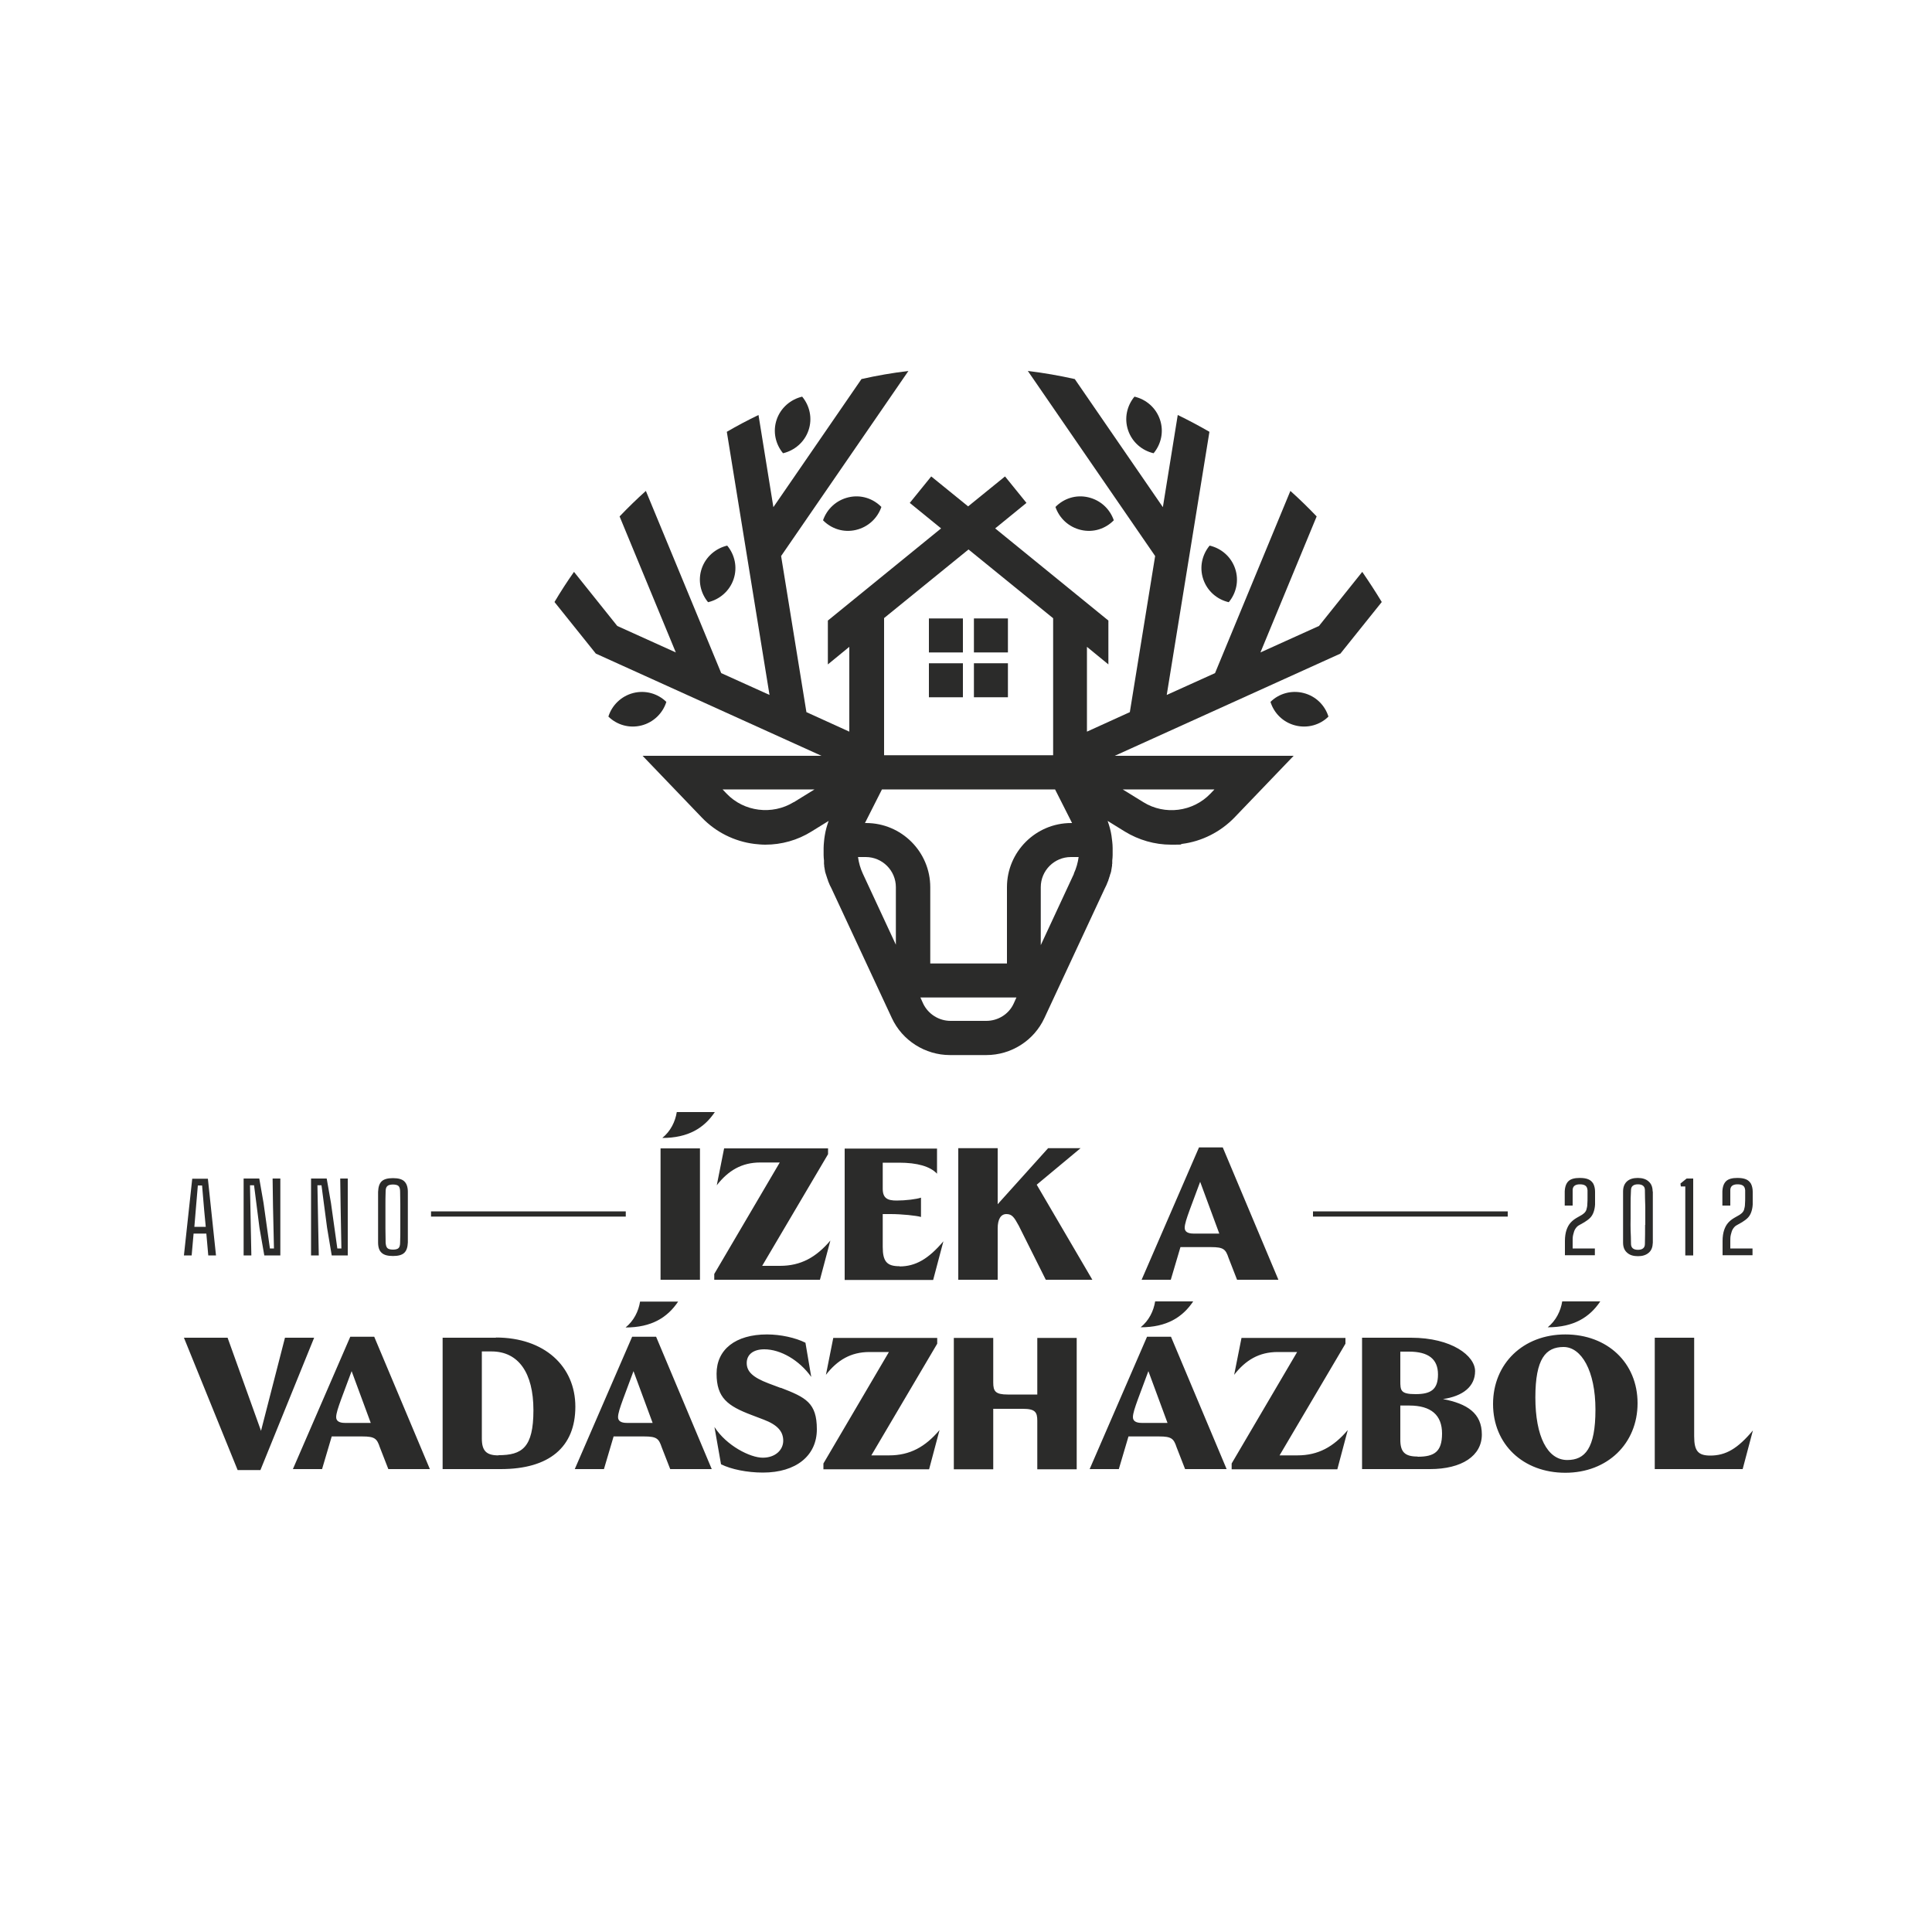 <svg xmlns="http://www.w3.org/2000/svg" id="Réteg_1" version="1.1" viewBox="0 0 1000 1000"><defs><style>.st0{fill:#2b2b2a}</style></defs><path d="M341.9 594.4h20.4v68h-20.4zm28.1-18.8h-19.7c-.8 5-3.2 9.9-7.5 13.4 13.5 0 21.7-5.2 27.2-13.4Zm33.8 79.6h-9.3l34.1-57.8v-3h-53.8l-3.8 19.1c5.9-7.6 12.9-11.8 22.5-11.8h10.1l-33.9 57.7v3h54.7l5.4-20.3c-7.4 8.7-15.3 13.1-26.1 13.1Zm61.8.2c-6.5 0-8.7-2.4-8.7-10v-17h4.1c5.8 0 13.4.8 15.7 1.5v-10c-2.3.8-8 1.5-12.6 1.5s-7.2-1.1-7.2-6.1v-13.5h8.4c9.5 0 16.1 1.9 19.7 5.7v-13h-47.8v68H483l5.3-20c-7.8 9.2-14.5 13-22.7 13Zm30.4-61v68h20.4v-26.6c0-4.7 1.6-7.4 4.5-7.4s4 1.6 6.4 6l14 28h24.1l-28.8-49.2 22.7-18.9h-16.8l-26.1 29v-29H496Zm165.7 68-28.8-68.5h-12.3l-29.7 68.5H606l5-16.9h15.8c6.5 0 7.6 1.1 9.1 5.6l4.4 11.3h21.5Zm-43.9-23.9c-3.2 0-4.6-1.1-4.6-3s1-4.9 2.6-9.3l5.4-14.5 9.9 26.8h-13.4Zm-517.6 0h6.6l1 11.3h4l-4.2-39.7h-8.1l-4.3 39.7h4l1-11.3Zm1.1-11.9 1.1-13h2.2l1.1 13 .8 8.4h-5.9l.7-8.4Zm28.5 8.3-.4-21.4h2.1l2.8 22 2.5 14.3h8.3V610h-4l.2 14.1.5 22.1h-2.1l-3.3-23.6-2.2-12.6h-8.1v39.8h4l-.3-14.9zm34.9 0-.4-21.4h2.1l2.9 22 2.4 14.3h8.3V610h-3.9l.2 14.1.4 22.1h-2.1l-3.3-23.6-2.2-12.6H161v39.8h4l-.3-14.9zm31 8.2c0 2.5.6 4.3 1.9 5.4 1.2 1.1 3.1 1.6 5.8 1.6s4.6-.5 5.8-1.6c1.2-1.1 1.8-2.9 1.9-5.4v-26.2c0-2.6-.7-4.4-1.9-5.5-1.2-1.1-3.1-1.6-5.8-1.6s-4.6.5-5.8 1.6c-1.2 1.1-1.8 2.9-1.9 5.5v26.2Zm3.8-19.5c0-2.1 0-4.4.1-6.9 0-1.4.3-2.3.9-2.8.5-.5 1.5-.8 2.9-.8s2.4.3 2.9.8.8 1.5.8 2.8c0 2.5.1 4.9.1 7v12.4c0 2.1 0 4.5-.1 7.1 0 1.4-.3 2.3-.8 2.8s-1.5.8-2.9.8-2.4-.3-2.9-.8-.8-1.4-.9-2.8c0-2.6-.1-5-.1-7.2v-12.5Zm610.6.4h3.9v-8c0-.9.3-1.7.9-2.2s1.5-.8 2.8-.8 2.2.2 2.9.7c.7.5 1 1.3 1.1 2.4v3.6c0 1.2 0 2.4-.1 3.5 0 1-.2 2-.5 3s-1.1 1.8-2.3 2.6l-2.8 1.6c-1.2.7-2.2 1.5-3.1 2.5-.9 1-1.6 2.3-2.1 3.8s-.8 3.4-.8 5.6v7.4h15.5v-3.5H814v-3.9c0-1.1 0-2.2.3-3.3s.5-2 1-2.8 1.1-1.5 1.8-1.9l3-1.7c1.1-.7 2.1-1.4 2.9-2.2.8-.8 1.4-1.8 1.8-2.9.4-1.1.7-2.4.8-4v-6.7c0-1.7-.4-3.1-.9-4.1-.6-1-1.4-1.8-2.6-2.3-1.2-.5-2.6-.7-4.5-.7-2.6 0-4.5.5-5.7 1.6-1.2 1.1-1.9 2.9-2 5.4v7.3Zm45.3-7.3c0-2.3-.7-4-2.1-5.2-1.3-1.2-3.2-1.8-5.6-1.8s-4.3.6-5.6 1.8-2 2.9-2 5.2v26.5c0 2.3.7 4 2.1 5.2 1.3 1.2 3.2 1.8 5.6 1.8s4.2-.6 5.6-1.8 2-2.9 2.1-5.2v-26.5Zm-3.9 17.3c0 3.2 0 6.5-.1 9.9 0 2-1.3 3-3.6 3s-3.6-1-3.6-3.1c0-2.5-.1-4.8-.2-6.9s0-4.2 0-6.3v-6.7c0-2.4 0-5 .2-7.9 0-2 1.3-3 3.6-3s3.6 1 3.6 3c0 2.8.1 5.7.2 8.7v9.3Zm20.8-19.9v35.7h4.1V610H873l-3.2 2.6.2 1.5h2.3zm19.4 9.9h3.9v-8c0-.9.3-1.7.9-2.2s1.5-.8 2.8-.8 2.2.2 2.9.7c.7.5 1 1.3 1.1 2.4v3.6c0 1.2 0 2.4-.1 3.5 0 1-.2 2-.5 3s-1.1 1.8-2.3 2.6l-2.8 1.6c-1.2.7-2.2 1.5-3.1 2.5-.9 1-1.6 2.3-2.1 3.8s-.8 3.4-.8 5.6v7.4h15.5v-3.5h-11.5v-3.9c0-1.1 0-2.2.3-3.3s.5-2 1-2.8 1.1-1.5 1.8-1.9l3-1.7c1.1-.7 2.1-1.4 2.9-2.2.8-.8 1.4-1.8 1.8-2.9.4-1.1.7-2.4.8-4v-6.7c0-1.7-.4-3.1-.9-4.1-.6-1-1.4-1.8-2.6-2.3-1.2-.5-2.6-.7-4.5-.7-2.6 0-4.5.5-5.7 1.6-1.2 1.1-1.9 2.9-2 5.4v7.3Zm-744.2 68.4-12.4 48.2-17.3-48.2H95.2l27.8 68.5h11.8l27.8-68.5h-15.1zm33.8-.5-29.7 68.5h15.1l5-16.9h15.8c6.5 0 7.6 1.1 9.1 5.6l4.4 11.3h21.5l-28.8-68.5h-12.3Zm-2.7 44.6c-3.2 0-4.6-1.1-4.6-3s1-4.9 2.6-9.3l5.4-14.5 9.9 26.8h-13.4Zm78.1-44.1h-27.6v68h30.1c25.1 0 38.6-11.4 38.6-32.3s-16-35.8-41.1-35.8Zm1.3 60.9c-6.2 0-8.6-2.3-8.6-8.7v-45.1h5c13.9 0 21.7 11 21.7 30.4s-5.9 23.3-18.1 23.3Zm65.8-66.2c13.5 0 21.7-5.2 27.2-13.4h-19.7c-.8 5-3.2 9.9-7.5 13.4Zm3.4 4.8-29.7 68.5h15.1l5-16.9h15.8c6.5 0 7.6 1.1 9.1 5.6l4.4 11.3h21.5l-28.8-68.5h-12.3Zm-2.7 44.6c-3.2 0-4.6-1.1-4.6-3s1-4.9 2.6-9.3l5.4-14.5 9.9 26.8h-13.4Zm79.6-18.1-6.4-2.4c-8.1-3.1-11.2-6.1-11.2-10.5s3.4-7.1 9.1-7.1c8.5 0 18.2 5.7 24.3 14.3l-3-17.7c-5.1-2.6-12.9-4.3-19.9-4.3-16.3 0-26.1 7.8-26.1 20.3s5.7 16.7 18.1 21.4l6.3 2.4c7.1 2.7 10.1 6.1 10.1 10.9s-4.1 8.8-10.6 8.8-18.8-6.2-25-15.9l3.4 19.3c5.2 2.6 13.5 4.3 21.7 4.3 17.1 0 27.9-8.7 27.9-22.4s-5.7-16.5-18.7-21.5Zm56.2 34.9H451l34.1-57.8v-3h-53.8l-3.8 19.1c5.9-7.6 12.9-11.8 22.5-11.8h10.1l-33.9 57.7v3h54.7l5.4-20.3c-7.4 8.7-15.3 13.1-26.1 13.1Zm76.6-31.5h-15.3c-6.4 0-7.5-1.7-7.5-6.2v-23.1h-20.4v68h20.4v-31.3h15.3c6.4 0 7.5 1.7 7.5 6.2v25.1h20.4v-68h-20.4v29.4Zm80.7-48.2h-19.7c-.8 5-3.2 9.9-7.5 13.4 13.5 0 21.7-5.2 27.2-13.4Zm-23.9 18.3L564 760.4h15.1l5-16.9h15.8c6.5 0 7.6 1.1 9.1 5.6l4.4 11.3h21.5l-28.8-68.5h-12.3Zm-2.7 44.6c-3.2 0-4.6-1.1-4.6-3s1-4.9 2.6-9.3l5.4-14.5 9.9 26.8h-13.4Zm80.6 16.8h-9.3l34.1-57.8v-3h-53.8l-3.8 19.1c5.9-7.6 12.9-11.8 22.5-11.8h10.1l-33.9 57.7v3h54.7l5.4-20.3c-7.4 8.7-15.3 13.1-26.1 13.1Zm75-29.1c10.7-1.5 16.9-6.6 16.9-14.5s-12-17.3-33.2-17.3H705v68h35.1c16.6 0 26.9-6.9 26.9-17.9s-7.5-16-20.4-18.4Zm-21.8-24.6h4.5c10.1 0 15 3.9 15 11.8s-3.8 10.2-11.6 10.2-7.9-1.9-7.9-6.9v-15.1Zm8.9 54.3c-6.6 0-8.9-2.4-8.9-8.7v-17.7h4.6c11.4 0 17 5 17 14.5s-4.1 12-12.6 12Zm94.6-80.3h-19.7c-.8 5-3.2 9.9-7.5 13.4 13.5 0 21.7-5.2 27.2-13.4Zm-18.1 17.1c-21.8 0-37.4 15.1-37.4 36s15.6 35.6 37.4 35.6 37.4-15.1 37.4-36-15.6-35.6-37.4-35.6Zm1 65c-10.3 0-16.5-12.3-16.5-32.4s5.4-26.1 14.6-26.1 16.5 12.3 16.5 32.4-5.4 26.1-14.6 26.1Zm74.1-2.3c-6.4 0-8.4-2.4-8.4-10v-51h-20.4v68H902l5.3-20c-7.9 9.4-14 13-22.1 13ZM223.1 627h100.8v2.7H223.1zm456.5 0h100.8v2.7H679.6zM418.5 222.7c2.1-6.2.6-12.7-3.3-17.4-5.9 1.4-11.1 5.7-13.2 11.9-2.1 6.2-.6 12.7 3.3 17.4 5.9-1.4 11.1-5.7 13.2-11.9Zm-38.8 77.1c2.1-6.2.6-12.7-3.3-17.4-5.9 1.4-11.1 5.7-13.2 11.9-2.1 6.2-.6 12.7 3.3 17.4 5.9-1.4 11.1-5.7 13.2-11.9Zm-34.8 63.5c-4.4-4.3-10.8-6.2-17.1-4.6-6.3 1.6-11.1 6.4-12.9 12.2 4.4 4.3 10.8 6.2 17.1 4.6 6.3-1.6 11.1-6.4 12.9-12.2Zm81.1-94c4.3 4.4 10.6 6.5 17 5s11.2-6.1 13.2-11.9c-4.3-4.4-10.6-6.5-17-5s-11.2 6.1-13.2 11.9Zm54.8 50.8h17.6v17.6h-17.6zm0 23.2h17.6v17.6h-17.6zm116.3-108.7c3.9-4.7 5.4-11.2 3.3-17.4-2.1-6.2-7.2-10.5-13.2-11.9-3.9 4.7-5.4 11.2-3.3 17.4 2.1 6.2 7.2 10.5 13.2 11.9Zm25.7 65.2c2.1 6.2 7.2 10.5 13.2 11.9 3.9-4.7 5.4-11.2 3.3-17.4-2.1-6.2-7.2-10.5-13.2-11.9-3.9 4.7-5.4 11.2-3.3 17.4Zm51.9 58.9c-6.3-1.6-12.8.3-17.1 4.6 1.8 5.8 6.5 10.6 12.9 12.2 6.3 1.6 12.8-.3 17.1-4.6-1.8-5.8-6.5-10.6-12.9-12.2Zm-98.2-89.4c-2-5.8-6.8-10.4-13.2-11.9-6.4-1.5-12.7.6-17 5 2 5.8 6.8 10.4 13.2 11.9 6.4 1.5 12.7-.6 17-5Z" class="st0"/><path d="M510.5 546.1c12.9 0 24.7-7.5 30.1-19.2l31.3-67.2c.2-.3.3-.7.5-1 0-.1.1-.3.2-.4.1-.2.2-.5.3-.7 0-.2.1-.3.2-.5 0-.2.2-.5.3-.7 0-.2.1-.3.2-.5 0-.2.2-.4.2-.7 0-.2.1-.3.2-.5 0-.2.1-.5.2-.7 0-.2.1-.3.2-.5 0-.3.1-.5.2-.8 0-.2.1-.4.2-.5 0-.3.2-.7.3-1 0-.2 0-.4.1-.6 0-.2 0-.4.1-.6 0-.2 0-.4.1-.6 0-.2 0-.4.1-.6 0-.2 0-.4.1-.6v-.5c0-.2 0-.5.1-.7v-1.6c.1-.9.2-1.9.2-2.8v-3.7c0-1.1-.1-2.2-.2-3.2-.1-1.1-.3-2.2-.4-3.2-.4-2.6-1.1-5.1-2-7.6l8.9 5.5c7.2 4.4 15.5 6.8 23.9 6.8s3.8-.1 5.7-.4c10.3-1.3 19.9-6.2 27.1-13.6l30.7-32H577l116.8-52.9 21.4-26.7c-3.2-5.3-6.6-10.5-10.1-15.6l-22.4 28-30.3 13.7 29.1-70.4c-4.4-4.6-8.9-9-13.6-13.2l-39 94.3-25 11.3L626 223.5c-5.4-3.1-10.8-6-16.4-8.7l-7.7 47.7-45.6-66.3c-8-1.8-16.1-3.2-24.3-4.2l65.9 95.8-13.1 80.8-22.2 10.1v-43.9l11.1 9.1v-22.7l-58.6-47.7 16.2-13.2-11.1-13.7-19.1 15.5-19.1-15.5-11.1 13.7 16.2 13.2-58.6 47.7v22.7l11.1-9.1v43.9l-22.2-10.1-13.1-80.8 65.9-95.8c-8.2 1-16.4 2.4-24.3 4.2l-45.6 66.3-7.7-47.7c-5.6 2.7-11.1 5.6-16.4 8.7l22.1 136.2-25-11.3-39-94.3c-4.7 4.2-9.2 8.6-13.6 13.2l29.1 70.4-30.3-13.7-22.4-28c-3.6 5.1-6.9 10.2-10.1 15.6l21.4 26.7 116.8 52.9h-92.6l30.7 32c7.2 7.5 16.8 12.3 27.1 13.6 1.9.2 3.8.4 5.7.4 8.4 0 16.7-2.3 23.9-6.8l8.9-5.5c-.9 2.5-1.6 5-2 7.6-.2 1.1-.3 2.1-.4 3.2-.1 1.1-.2 2.2-.2 3.2v3.7c0 .9.1 1.9.2 2.8v1.6c0 .2 0 .5.1.7v.5c0 .2 0 .4.1.6 0 .2 0 .4.1.6 0 .2 0 .4.1.6 0 .2 0 .4.1.6 0 .2 0 .4.1.6 0 .3.2.7.3 1 0 .2 0 .4.2.5 0 .3.1.5.2.8 0 .2.1.3.2.5 0 .2.1.5.2.7 0 .2.1.3.2.5 0 .2.2.4.2.7 0 .2.1.3.2.5 0 .2.2.5.3.7 0 .2.1.3.2.5 0 .2.2.5.3.7 0 .1.1.3.2.4.2.3.3.7.5 1l31.3 67.2c5.4 11.7 17.3 19.2 30.1 19.2h18.5Zm118.1-137.5-2.1 2.2c-9 9.4-23.6 11.3-34.7 4.4l-10.7-6.6h47.6Zm-217.8 6.6c-11.1 6.8-25.7 5-34.7-4.4l-2.1-2.2h47.6l-10.7 6.6Zm145.1 37-17.2 37v-30c0-8.6 7-15.6 15.6-15.6h4c-.4 2.9-1.2 5.8-2.5 8.6ZM457.5 320l43.8-35.6 43.8 35.6v70.9h-87.5V320Zm6.3 169.2-17.2-37c-1.3-2.8-2.1-5.7-2.5-8.6h4c8.6 0 15.6 7 15.6 15.6v30ZM448.2 426h-.5l8.8-17.4h89.6l8.8 17.4h-.5c-18.3 0-33.2 14.9-33.2 33.2v39.5h-39.7v-39.5c0-18.3-14.9-33.2-33.2-33.2Zm29.6 93.4-1.4-3.1h49.7l-1.4 3.1c-2.5 5.5-8.1 9-14.2 9H492c-6 0-11.6-3.5-14.2-9Z" class="st0"/><path d="M504.1 320.1h17.6v17.6h-17.6zm0 23.2h17.6v17.6h-17.6z" class="st0"/></svg>